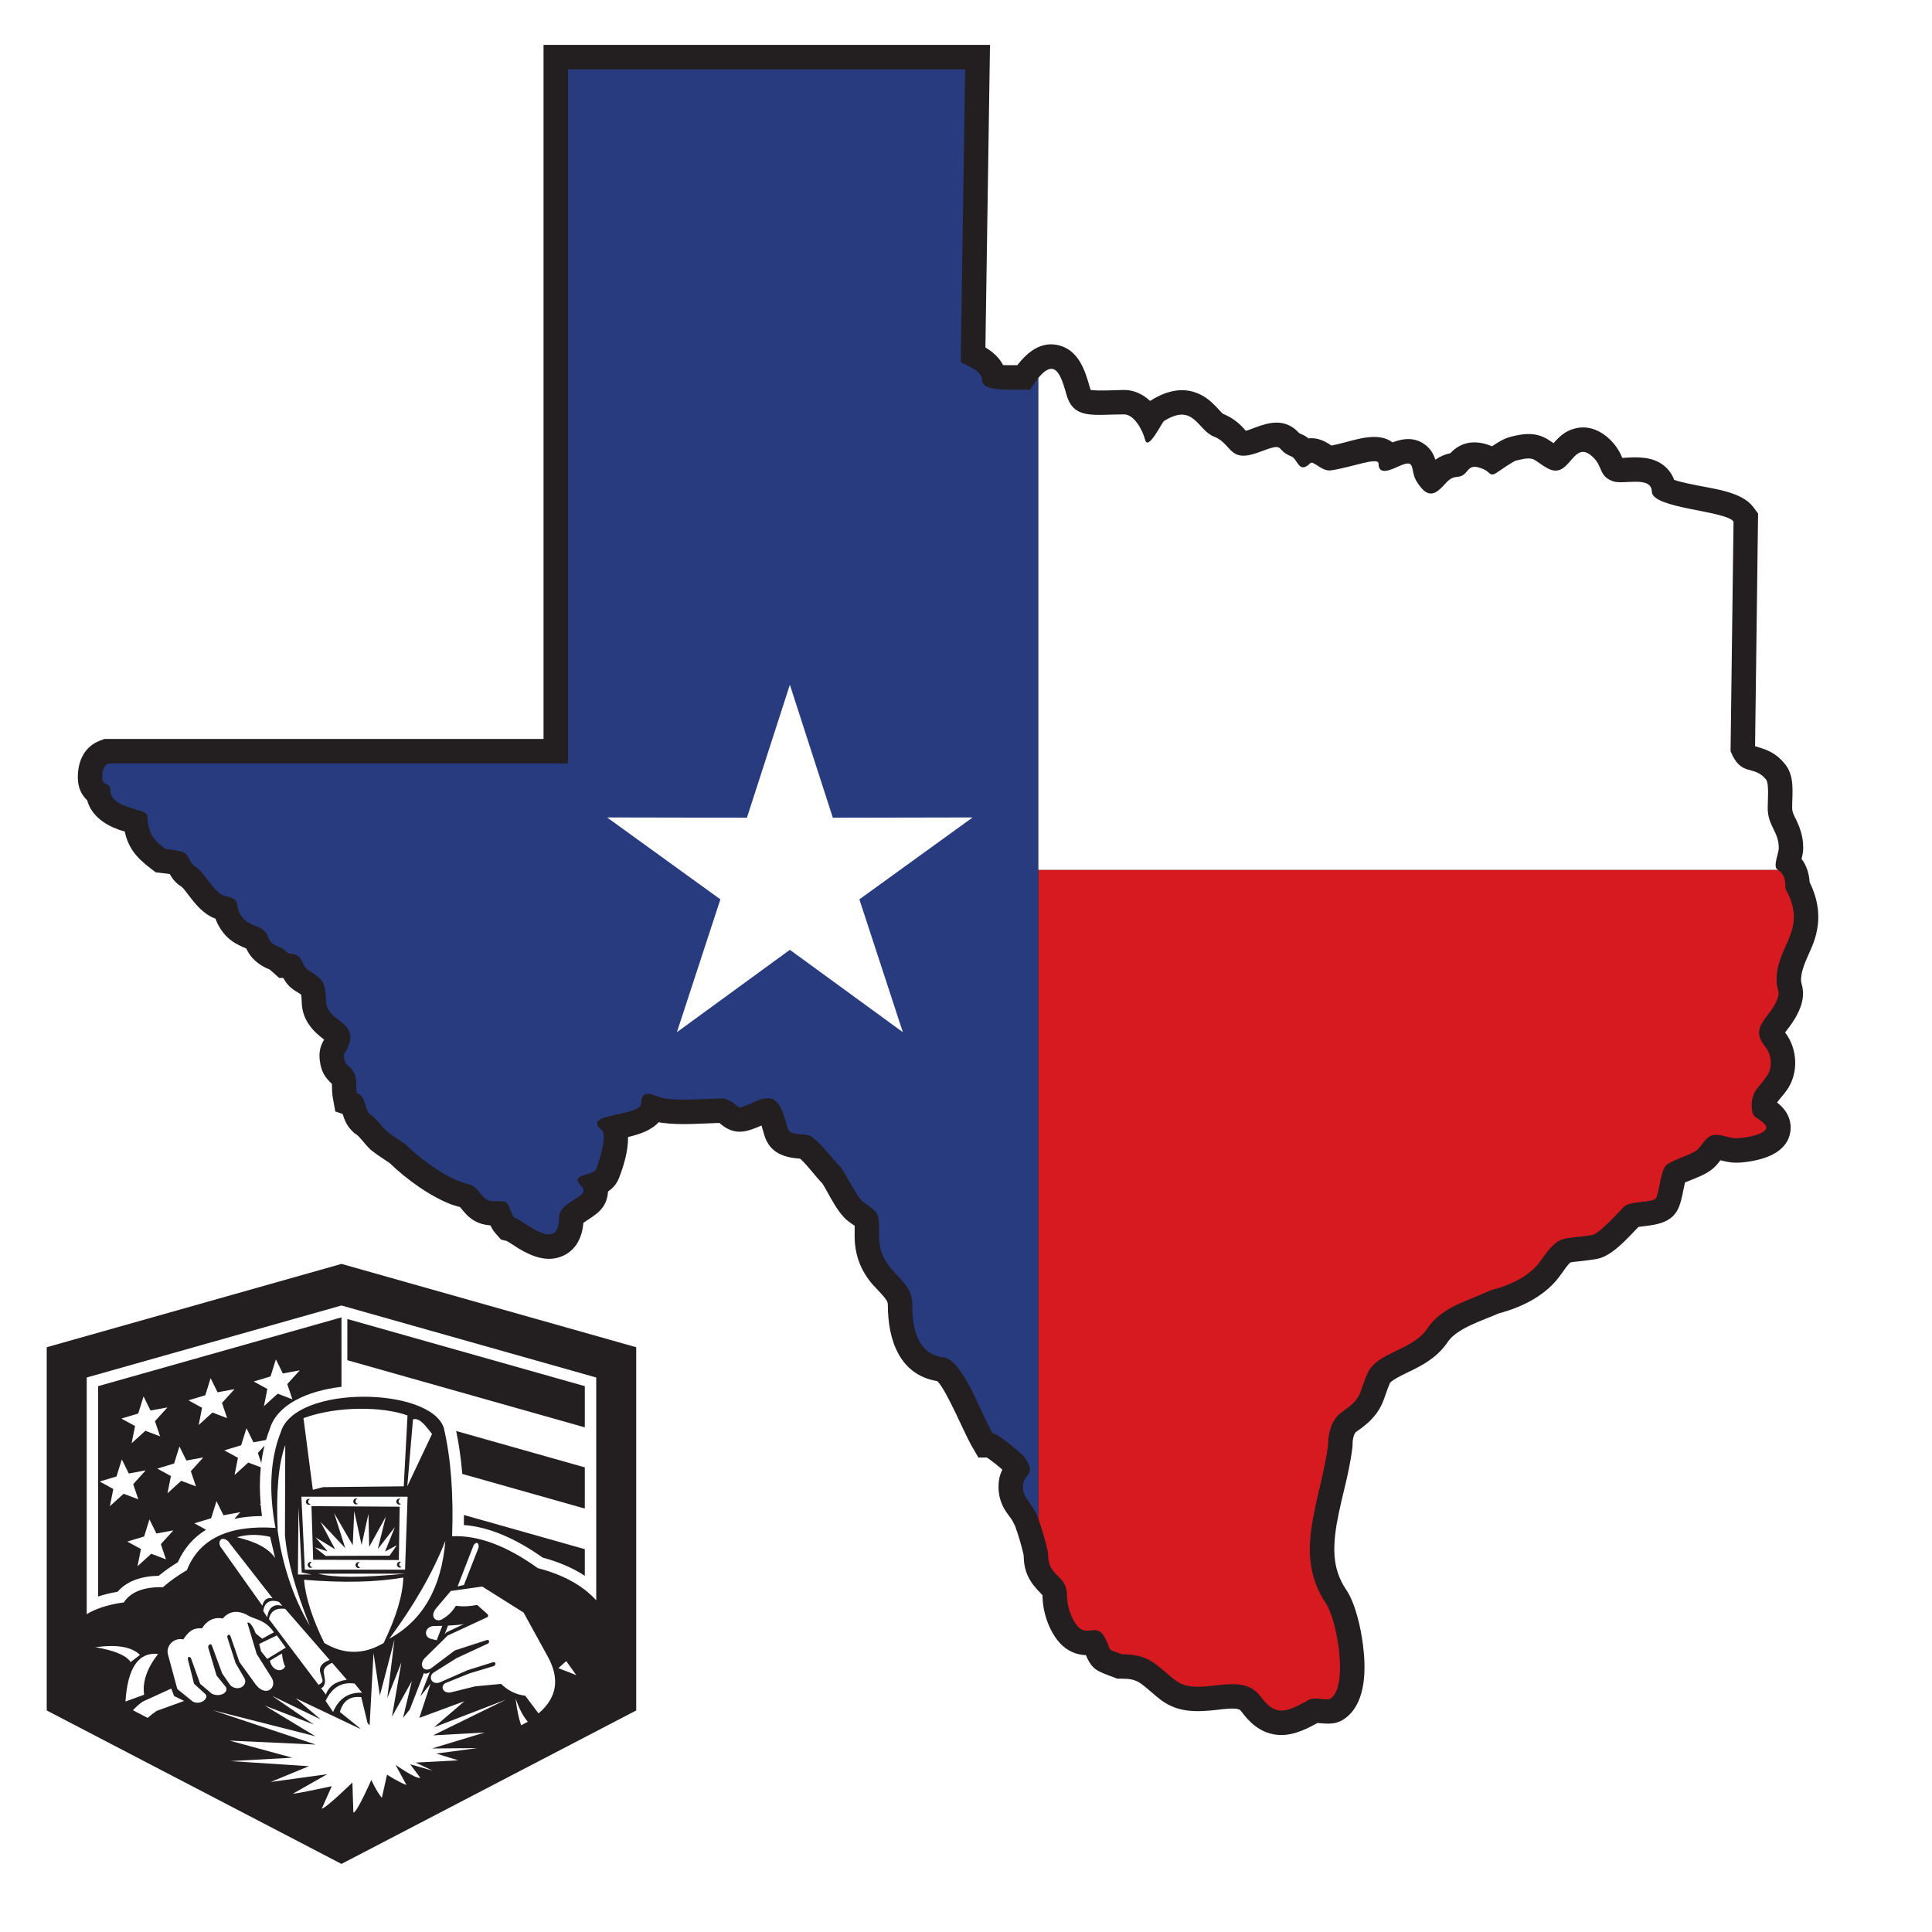 <svg xmlns="http://www.w3.org/2000/svg" xmlns:xlink="http://www.w3.org/1999/xlink" width="1024" zoomAndPan="magnify" viewBox="0 0 768 768" height="1024" preserveAspectRatio="xMidYMid meet" version="1.0"><defs><clipPath id="09ecdff26c"><path d="M 30.941 17.418 L 723 17.418 L 723 690 L 30.941 690 Z M 30.941 17.418 " clip-rule="nonzero"/></clipPath><clipPath id="23a671ce58"><path d="M 18.375 502.422 L 253 502.422 L 253 740.922 L 18.375 740.922 Z M 18.375 502.422 " clip-rule="nonzero"/></clipPath></defs><rect x="-76.8" width="921.6" fill="#ffffff" y="-76.8" height="921.6" fill-opacity="1"/><rect x="-76.8" width="921.6" fill="#ffffff" y="-76.8" height="921.6" fill-opacity="1"/><g clip-path="url(#09ecdff26c)"><path fill="#231f20" d="M 529.246 177.105 C 530.262 176.918 531.277 176.688 532.277 176.449 C 538.75 174.91 547.727 171.414 553.539 175.863 C 558.059 174.098 562.848 173.707 566.938 177.129 C 568.848 178.734 569.906 180.602 570.574 182.758 C 570.645 182.707 570.715 182.656 570.789 182.605 C 572.555 181.375 574.496 180.551 576.57 180.145 C 577.031 179.637 577.508 179.156 578.137 178.652 C 582.719 174.988 588.055 175.312 593.125 177.398 C 595.422 175.832 597.891 174.293 600.426 173.652 C 604.789 172.527 608.941 171.836 613.266 173.625 C 614.902 174.305 616.199 175.246 617.539 176.172 C 619.91 173.52 622.133 171.363 625.961 170.352 C 631.5 168.891 636.488 171.207 640.355 175.086 C 642.043 176.781 643.336 178.668 644.371 180.816 C 644.551 181.191 644.723 181.598 644.895 182.008 C 645.844 181.988 646.918 181.891 647.695 181.855 C 653.129 181.621 658.559 182.016 662.633 186.172 C 663.941 187.512 664.906 189.074 665.52 190.773 C 668.27 191.727 672.852 192.598 674.766 192.98 C 681.555 194.344 692.535 195.652 696.895 201.488 L 698.863 204.129 L 697.668 296.527 C 697.695 296.574 697.727 296.617 697.754 296.66 C 697.832 296.684 697.91 296.707 697.98 296.727 C 702.934 298.125 706.184 299.566 709.57 303.73 C 713.562 308.641 712.406 315.277 712.406 321.086 C 712.406 322.941 713.211 324.23 714 325.867 C 715.797 329.602 716.812 332.957 716.812 337.164 C 716.812 338.812 716.465 340.121 716.125 341.41 C 718.156 344.051 719.09 347.082 719.367 350.695 C 723.078 358.312 723.965 365.805 721.113 374.156 C 719.465 378.98 715.934 384.484 715.934 389.578 C 715.934 390.539 716.367 391.656 716.531 392.629 C 717.18 396.5 716.172 399.816 714.43 403.234 C 713.309 405.441 711.934 407.367 710.441 409.328 C 710.223 409.617 709.906 410.012 709.598 410.418 C 714.668 416.949 715.066 426.816 710.152 433.543 C 709.027 435.152 707.508 436.719 706.422 438.262 C 707.199 438.863 707.938 439.527 708.754 440.438 C 711.07 443.023 712.23 446.449 711.691 449.91 C 710.598 456.918 704.012 459.922 697.879 461.258 C 695.02 461.879 691.227 462.414 688.312 462.094 C 686.797 461.926 685.371 461.594 683.902 461.227 C 682.832 462.605 681.848 463.832 680.293 465.016 C 677.863 466.891 674.746 468.051 671.914 469.195 C 671.34 469.426 670.551 469.723 669.82 470.043 C 669.82 470.043 669.82 470.059 669.82 470.066 C 669.016 473.359 668.727 476.309 667.48 479.582 C 665 486.086 658.723 486.812 652.883 487.523 C 652.438 487.574 651.852 487.637 651.305 487.727 C 646.77 492.441 640.695 499.414 634.711 500.453 C 632.059 500.91 629.441 501.211 626.773 501.5 C 626.156 501.566 624.918 501.66 624.281 501.852 C 623.25 502.617 621.219 505.574 620.547 506.543 C 614.812 514.824 605.309 519.57 595.766 522.094 C 589.477 524.895 579.164 527.945 575.469 533.488 C 574.414 535.07 573.176 536.52 571.801 537.828 C 568.961 540.531 565.676 542.508 562.199 544.273 C 560.672 545.047 553.117 548.41 552.465 549.883 C 551.184 552.766 550.453 555.863 549.09 558.668 C 546.859 563.258 543.32 566.266 539.199 569.117 C 537.902 570.016 537.652 573.016 537.652 574.352 L 537.652 574.953 L 537.578 575.555 C 537.219 578.422 536.727 581.27 536.156 584.102 C 534.039 594.66 529.723 607.746 530.5 618.438 C 530.863 623.414 532.32 627.762 535.113 631.914 C 538.891 637.516 540.977 647.301 541.816 653.949 C 542.957 663.012 543.184 675.945 535.535 682.406 C 531.504 685.816 528.141 685.25 523.68 684.934 C 518.367 687.867 512.699 690.539 506.453 689.445 C 500.785 688.449 496.711 684.777 493.426 680.285 C 493.137 679.891 492.895 679.648 492.438 679.488 C 490.52 678.816 486.18 679.414 484.172 679.641 C 476.23 680.535 468.711 680.98 461.863 676.039 C 458.926 673.918 456.414 671.332 453.566 669.277 C 451.18 667.559 448.871 667.309 445.957 667.309 L 444.188 667.309 L 442.527 666.684 C 436.23 664.312 434.16 663.867 431.656 657.926 C 431.199 657.926 430.719 657.887 430.18 657.82 C 426.254 657.324 423 655.289 420.539 652.234 C 416.695 647.469 414.422 640.355 414.422 634.254 L 414.422 634.117 C 414.32 634.012 414.215 633.906 414.125 633.816 C 409.43 629.086 407.039 625.293 406.934 618.438 C 406.508 615.824 404.637 609.5 403.418 606.371 L 402.699 604.969 C 401.887 603.367 400.281 601.668 399.297 599.938 C 397.738 597.199 396.93 594.277 396.93 591.121 C 396.93 588.293 397.441 586.223 398.453 584.219 C 396.699 582.652 394.059 580.555 392.305 579.379 L 388.918 579.379 L 386.109 574.535 C 383.48 570.004 376.309 552.691 372.602 549.023 C 357.527 546.562 352.938 532.484 352.938 518.852 C 352.938 517.898 352.746 517.375 352.207 516.598 C 350.422 514.051 347.621 511.695 345.621 509.055 C 341.551 503.688 339.715 497.832 339.715 491.102 C 339.715 490.066 339.789 488.535 339.746 487.258 C 339.062 486.758 338.277 486.254 337.715 485.863 C 334.441 483.586 331.945 479.246 329.969 475.816 C 329.031 474.184 327.945 472.008 326.859 470.387 L 326.676 470.199 C 324.336 467.848 320.746 462.91 318.055 460.59 C 311.602 460.16 305.98 458.25 303.848 451.312 C 303.586 450.469 303.168 448.875 302.711 447.406 C 296.645 450.07 291.898 451.66 285.969 446.383 C 278.363 446.605 270.688 447.32 263.117 446.336 C 262.664 446.277 262.238 446.195 261.836 446.102 C 258.926 449.34 254.16 450.93 249.66 451.98 C 249.758 457.582 247.801 463.785 246.113 468.16 C 245.156 470.645 243.609 472.371 241.688 473.637 C 241.676 473.977 241.648 474.316 241.602 474.66 C 240.785 480.938 236.383 483.047 231.906 486.082 C 231.445 491.664 229.152 496.902 223.574 499.312 C 217.691 501.855 211.73 499.562 206.59 496.543 C 204.957 495.582 203.078 494.195 201.41 493.312 L 199.168 492.75 L 197.176 490.516 C 196.062 489.273 195.473 488.211 194.992 487.133 C 192.789 486.941 190.652 486.461 188.566 485.262 C 186.047 483.816 184.594 481.926 182.867 479.832 C 181.883 479.52 180.777 479.285 179.789 478.926 C 171.316 475.832 161.508 468.766 154.922 462.348 C 152.762 460.844 150.535 459.512 148.438 457.883 C 146.742 456.566 147.684 457.371 146.297 455.984 C 145.102 454.789 143.012 451.922 141.801 451.094 C 140.707 450.348 140.68 450.312 139.824 449.422 C 137.809 447.34 136.977 445.285 136.203 442.812 L 133.285 441.844 L 132.262 436.172 C 131.906 434.184 132.047 432.617 131.938 430.875 C 128.984 428.055 127.68 425.961 127.113 421.52 C 126.711 418.34 127.316 415.746 128.852 413.254 C 128.484 412.973 128.121 412.711 127.852 412.492 C 123.121 408.738 120.016 404.344 119.926 398.07 C 119.891 397.32 119.855 396.227 119.734 395.391 C 119.082 394.91 118.195 394.391 117.652 394.059 C 114.984 392.414 113.777 390.844 112.594 388.758 L 110.992 388.758 L 108.223 386.285 C 107.938 386.027 107.543 385.652 107.207 385.41 C 103.086 383.809 99.656 381.02 97.898 377.059 C 93.766 375.285 90.633 373.715 87.801 369.449 C 86.773 367.902 86.145 366.586 85.68 365.191 C 80.996 363.516 77.898 359.684 74.906 355.766 C 74.27 354.93 73 353.152 72.18 352.496 C 69.707 350.949 68.664 349.445 67.484 347.449 C 66.41 347.277 65.25 347.16 64.48 347.066 L 61.879 346.742 L 59.797 345.156 C 53.777 340.574 50.906 336.648 49.594 330.543 C 48.754 330.301 47.926 330.062 47.172 329.793 C 41.27 327.672 36.23 323.953 34.648 318.105 C 32.211 315.832 30.934 312.812 30.934 309.008 C 30.934 302.59 33.488 296.742 39.855 294.367 L 41.5 293.754 L 216.066 293.754 L 216.066 17.848 L 393.539 17.848 L 391.715 138.109 C 394.711 139.898 397.258 142.203 398.742 145.129 C 399.676 145.172 400.609 145.168 401.219 145.172 C 402.266 145.172 403.328 145.156 404.398 145.156 C 408.52 139.852 414.059 135.355 421.227 137.352 C 428.887 139.488 431.402 147.422 433.281 154.195 C 433.336 154.395 433.434 154.723 433.543 154.992 C 435.957 155.508 444.766 155.012 446.84 155.012 C 450.883 155.012 454.359 156.746 457.18 159.379 C 457.301 159.293 457.426 159.215 457.555 159.133 C 463.875 155.184 471.012 153.418 477.887 157.211 C 480.699 158.766 482.609 160.777 484.75 163.086 C 485.105 163.465 485.758 164.211 486.215 164.543 C 489.086 165.676 491.484 167.336 493.66 169.52 C 494.164 170.023 494.711 170.676 495.246 171.262 C 495.938 171.078 496.711 170.793 497.152 170.625 C 502.504 168.59 508.152 166.363 513.574 169.711 C 514.879 170.516 515.516 171.242 516.52 172.234 C 516.656 172.309 516.824 172.375 516.953 172.426 C 518.301 172.957 519.305 173.562 520.141 174.262 C 522.891 173.934 525.543 174.781 528.008 176.301 C 528.41 176.547 528.824 176.832 529.246 177.105 " fill-opacity="1" fill-rule="evenodd"/></g><path fill="#d71920" d="M 706.777 345.781 L 412.777 345.781 L 412.777 603.773 C 414.379 608.301 416.645 616.203 416.645 617.957 C 416.645 627.195 424.137 625.684 424.137 634.254 C 424.137 638.117 425.656 643.109 428.105 646.145 C 432.543 651.652 436.41 643.289 440.227 653.191 C 441.477 656.445 440.488 655.539 445.953 657.598 C 458.004 657.598 460.227 662.883 467.551 668.168 C 477.094 675.055 493.156 663.469 501.27 674.555 C 506.926 682.289 511.059 680.883 520.09 675.816 C 523.098 674.129 527.465 676.512 529.254 674.996 C 535.988 669.305 531.441 643.855 527.051 637.336 C 513.629 617.414 525.184 596.348 527.934 574.352 C 527.934 569.586 529.281 564.172 533.66 561.137 C 541.832 555.48 540.039 553.902 543.578 545.941 C 547.363 537.426 561.5 536.918 567.379 528.105 C 573.125 519.488 583.152 517.344 592.5 512.906 C 600.227 510.977 608.172 507.344 612.555 501.016 C 620.023 490.238 620.805 493.004 633.051 490.883 C 635.664 490.434 643.121 482.145 645.613 479.652 C 647.98 477.285 657.605 478.195 658.395 476.129 C 659.914 472.141 659.781 467.852 661.699 464.016 C 662.965 461.484 671.672 459.426 674.383 457.309 C 676.629 455.621 678.051 451.262 681.773 451.117 C 684.34 451.016 686.781 452.156 689.383 452.441 C 692.262 452.762 704.98 450.789 701.512 446.914 C 698.754 443.832 696.328 444.945 696.328 439.613 C 696.328 433.539 699.137 432.48 702.25 427.898 C 704.719 424.605 704.332 419.336 701.809 416.227 C 695.57 408.555 702.41 405.426 705.773 398.828 C 708.273 393.922 706.215 394.312 706.215 389.578 C 706.215 375.43 718.953 369.879 709.738 353.242 C 709.738 349.379 709.258 347.617 706.777 345.781 " fill-opacity="1" fill-rule="evenodd"/><path fill="#283b7e" d="M 412.777 345.781 L 412.777 150.207 C 411.75 151.445 410.621 153.039 409.371 155.035 C 403.688 154.375 390.422 156.355 390.422 151.07 C 390.422 147.336 384.473 145.496 381.906 143.918 L 383.672 27.562 L 225.781 27.562 L 225.781 303.469 L 43.25 303.469 C 41.203 304.234 40.648 306.305 40.648 309.012 C 40.648 312.711 43.848 310.762 43.848 314.098 C 43.848 321.582 58.297 321.344 58.512 324.16 C 59.035 331.07 60.277 333.32 65.68 337.434 C 67.758 337.691 70.777 338.051 72.738 338.758 C 75.148 339.629 75.188 342.945 77.367 344.289 C 81.664 346.938 85.121 355.305 89.609 356.23 C 96.359 357.625 92.855 359.504 95.895 364.082 C 97.707 366.812 100.297 367.531 103.32 368.816 C 104.512 369.211 106.207 370.953 106.492 372.246 C 106.977 374.434 108.91 375.688 110.875 376.422 C 112.344 376.969 113.531 378.004 114.695 379.047 C 121.055 379.047 119.184 383.598 122.746 385.793 C 128.734 389.48 129.25 390.582 129.637 397.793 C 129.637 406.395 142.777 405.73 138.352 416.039 C 138.113 417.957 136.445 417.898 136.75 420.297 C 137.195 423.77 138.414 423.008 140.227 425.605 C 142.355 428.664 141.211 431.055 141.824 434.453 C 145.855 435.797 144.637 441.27 147.281 443.078 C 150.258 445.113 151.77 448.176 154.395 450.215 C 156.66 451.973 158.695 453.102 161.176 454.879 C 166.727 460.422 175.879 467.16 183.121 469.805 C 185.547 470.695 187.902 470.723 189.738 472.902 C 193.625 477.523 192.699 477.547 200.211 477.547 C 202.332 477.547 202.949 482.406 204.426 484.059 C 208.211 485.004 222.273 498.637 222.273 483.836 C 222.273 477.285 235.453 475.863 231.09 471.504 C 226.004 466.422 235.93 467.566 237.039 464.68 C 237.93 462.371 241.566 451.117 239.246 449.262 C 230.465 442.25 254.891 444.066 254.891 438.469 C 254.891 431.762 261.312 436.312 264.367 436.707 C 271.496 437.637 280.004 436.758 287.77 436.629 C 296.223 439.445 290.043 442.406 300.562 437.734 C 309.547 433.746 310.766 440.762 313.133 448.461 C 314.082 451.555 318.246 450.477 321.293 451.227 C 324.414 451.996 331.082 460.859 333.562 463.355 C 334.941 463.816 340.41 475.914 343.262 477.891 C 349.734 482.391 349.43 482.258 349.43 491.105 C 349.43 506.5 362.652 506.969 362.652 518.855 C 362.652 527.707 364.512 538.348 374.996 539.555 C 382.652 540.438 389.664 561.316 394.512 569.668 C 396.355 569.668 406.383 577.848 407.523 579.621 C 412.242 586.957 406.641 585.367 406.641 591.121 C 406.641 595.25 409.582 597.086 411.355 600.559 C 411.586 600.633 412.125 601.922 412.777 603.773 Z M 412.777 345.781 " fill-opacity="1" fill-rule="evenodd"/><path fill="#ffffff" d="M 417.816 146.617 C 416.465 146.668 414.828 147.734 412.777 150.207 L 412.777 345.781 L 706.777 345.781 C 706.668 345.699 706.555 345.617 706.434 345.535 C 704.789 344.391 707.094 338.973 707.094 337.164 C 707.094 330.457 702.688 328.402 702.688 321.09 C 702.688 318.527 703.324 311.449 702.027 309.855 C 697.109 303.805 692.195 309.078 687.926 298.625 L 689.105 207.297 C 685.859 202.949 656.805 202.188 656.633 195.461 C 656.461 188.992 645.523 192.766 641.301 191.344 C 635.613 189.426 637.172 185.652 633.473 181.945 C 625.078 173.527 624.414 191.215 615.168 186.145 C 609.227 182.891 610.523 181.094 602.816 183.051 C 601.887 183.051 596.023 187.219 594.766 188.027 C 592.293 189.609 592.227 187.621 589.914 186.59 C 582.359 183.207 584.531 189.23 579.219 189.574 C 575.562 189.809 574.555 192.898 571.566 195.117 C 567.703 198.012 565.148 194.352 563.414 191.812 C 560.133 187.023 563.359 182.113 556.363 185.207 C 553.07 186.66 547.988 189.238 547.988 184.324 C 547.988 181.398 537.098 185.887 528.93 186.992 C 525.484 187.461 522.023 182.965 520.883 184.105 C 516.293 188.691 515.867 182.438 513.391 181.461 C 506.441 178.73 511.555 175.539 500.605 179.703 C 488.262 184.398 489.988 176.402 482.535 173.535 C 475.973 171.012 474.641 159.91 462.703 167.367 C 461.891 167.875 456.398 179.41 455.211 174.855 C 454.199 170.977 450.887 164.727 446.836 164.727 C 434.688 164.727 426.73 166.914 423.918 156.797 C 422.391 151.297 420.793 146.504 417.82 146.617 Z M 313.988 272.199 L 296.914 325.055 L 241.336 324.949 L 286.363 357.508 L 269.086 410.301 L 313.988 377.566 L 358.891 410.301 L 341.613 357.508 L 386.641 324.949 L 331.062 325.055 Z M 313.988 272.199 " fill-opacity="1" fill-rule="evenodd"/><g clip-path="url(#23a671ce58)"><path fill="#231f20" d="M 138.082 540.707 L 138.078 524.332 L 232.469 551.016 L 232.469 567.391 Z M 103.863 581.594 C 104.168 579.215 104.602 576.902 105.16 574.652 L 102.5 577.578 Z M 135.742 523.672 L 135.746 551.273 C 122.312 552.863 110.375 558.23 107.355 567.703 C 106.754 569.238 106.227 570.812 105.762 572.414 L 100.746 573.34 L 97.977 567.73 L 95.859 574.523 L 89.172 576.539 L 94.594 579.496 L 93.23 586.352 L 98.699 581.383 L 103.672 583.273 C 103.199 587.93 103.184 592.816 103.621 597.93 L 103.195 598.059 L 103.656 598.309 C 103.785 599.742 103.945 601.191 104.145 602.656 C 100.211 602.68 96.535 603.047 93.141 603.766 L 95.555 601.105 L 88.828 602.344 L 86.055 596.734 L 83.941 603.531 L 77.25 605.543 L 81.918 608.09 C 77.035 611.078 73.234 615.348 70.691 621.012 C 67.805 622.797 65.262 624.59 63.094 626.395 C 56.367 626.535 50.551 628.367 46.73 632.758 C 43.961 633.215 41.371 633.855 39.016 634.641 L 39.016 551.016 Z M 48.266 563.906 L 53.688 566.863 L 52.324 573.719 L 57.793 568.75 L 63.637 570.973 L 61.594 564.945 L 66.57 559.465 L 59.84 560.707 L 57.07 555.098 L 54.953 561.895 Z M 49.145 593.781 L 54.988 596.004 L 52.945 589.977 L 57.922 584.496 L 51.191 585.738 L 48.422 580.129 L 46.305 586.922 L 39.617 588.938 L 45.039 591.895 L 43.676 598.746 Z M 63.934 613.836 L 68.906 608.355 L 62.18 609.598 L 59.406 603.988 L 57.293 610.781 L 50.602 612.797 L 56.023 615.754 L 54.664 622.609 L 60.129 617.641 L 65.977 619.863 Z M 75.855 584.828 L 80.828 579.348 L 74.098 580.59 L 71.328 574.98 L 69.211 581.777 L 62.523 583.789 L 67.945 586.75 L 66.582 593.602 L 72.051 588.637 L 77.898 590.859 Z M 88.242 557.695 L 93.219 552.215 L 86.488 553.457 L 83.719 547.848 L 81.602 554.641 L 74.914 556.656 L 80.336 559.613 L 78.973 566.469 L 84.438 561.5 L 90.285 563.723 Z M 114.188 550.211 L 119.164 544.73 L 112.434 545.973 L 109.664 540.363 L 107.547 547.156 L 100.859 549.172 L 106.281 552.129 L 104.918 558.98 L 110.387 554.016 L 116.23 556.238 Z M 184.383 606.223 C 194.375 606.98 204.855 611.488 215.734 619.164 C 222.098 620.887 227.703 623.281 232.469 626.402 L 232.469 615.812 L 184.414 602.227 C 184.414 603.547 184.406 604.875 184.383 606.223 Z M 183.766 585.902 L 232.469 599.672 L 232.469 583.297 L 181.336 568.84 C 182.445 574.121 183.254 579.82 183.766 585.902 Z M 124.488 620.031 L 123.816 598.715 L 158.883 598.938 L 158.547 620.145 Z M 130.207 616.672 L 125.148 615.094 L 129.453 618.512 L 154.84 618.414 L 157.762 614.238 L 153.062 616.77 L 156.973 607.043 L 150.176 615.785 L 153.359 602.934 L 146.758 614.895 L 146.465 601.785 L 143.738 614.141 L 140.812 600.699 L 140.223 614.238 L 132.832 601.488 L 137.234 615.387 L 127.418 604.969 L 133.227 615.883 L 125.445 611.117 Z M 122.77 598.184 C 123.043 598.184 123.297 598.09 123.496 597.934 C 122.941 597.922 122.5 597.469 122.5 596.914 C 122.5 596.438 122.824 596.039 123.262 595.926 C 123.113 595.855 122.949 595.816 122.773 595.816 C 122.117 595.816 121.59 596.348 121.59 597 C 121.59 597.652 122.117 598.184 122.77 598.184 Z M 141.598 598.02 C 141.867 598.02 142.121 597.926 142.32 597.77 C 141.77 597.758 141.324 597.305 141.324 596.75 C 141.324 596.273 141.648 595.875 142.086 595.762 C 141.938 595.691 141.773 595.652 141.598 595.652 C 140.941 595.652 140.414 596.184 140.414 596.836 C 140.414 597.488 140.941 598.02 141.598 598.02 Z M 158.719 598.102 C 158.992 598.102 159.242 598.008 159.441 597.852 C 158.891 597.84 158.445 597.387 158.445 596.832 C 158.445 596.355 158.77 595.957 159.211 595.844 C 159.059 595.773 158.895 595.734 158.719 595.734 C 158.066 595.734 157.535 596.266 157.535 596.918 C 157.535 597.57 158.066 598.102 158.719 598.102 Z M 159.457 620.898 C 159.309 620.832 159.141 620.793 158.965 620.793 C 158.312 620.793 157.785 621.324 157.785 621.977 C 157.785 622.629 158.312 623.16 158.965 623.16 C 159.238 623.16 159.492 623.066 159.691 622.91 C 159.137 622.898 158.695 622.445 158.695 621.891 C 158.695 621.414 159.02 621.016 159.457 620.898 Z M 142.234 622.055 C 142.234 621.578 142.559 621.18 142.996 621.066 C 142.848 620.996 142.68 620.957 142.504 620.957 C 141.852 620.957 141.324 621.488 141.324 622.141 C 141.324 622.793 141.852 623.324 142.504 623.324 C 142.777 623.324 143.031 623.23 143.23 623.074 C 142.676 623.062 142.234 622.609 142.234 622.055 Z M 123.211 621.973 C 123.211 621.496 123.535 621.098 123.973 620.984 C 123.824 620.914 123.656 620.875 123.48 620.875 C 122.828 620.875 122.301 621.406 122.301 622.059 C 122.301 622.711 122.828 623.242 123.48 623.242 C 123.754 623.242 124.008 623.148 124.207 622.992 C 123.652 622.98 123.211 622.527 123.211 621.973 Z M 252.906 535.543 L 252.906 679.934 L 135.742 740.934 L 18.578 679.934 L 18.578 535.543 L 135.742 502.422 Z M 51.941 660.695 L 55.641 657.852 C 52.34 654.625 46.438 653.609 37.938 654.797 C 45.523 656.082 50.191 658.047 51.941 660.695 Z M 49.875 676.379 L 57.293 673.684 C 56.559 668.559 58.41 663.152 62.852 657.469 C 55.074 656.652 50.75 662.957 49.875 676.379 Z M 73.191 676.156 L 69.207 674.184 L 68.074 671.227 L 56.703 676.43 C 55.348 677.383 54.062 678.516 52.836 679.84 L 58.688 682.887 C 59.828 681.887 61.035 680.957 62.309 680.094 Z M 74.672 659.602 C 74.691 658.477 75.027 658.32 75.875 659.043 L 79.562 669.352 L 84.172 673.258 C 87.379 674.875 91.09 672.727 89.754 670.574 L 86.082 666.051 L 82.77 654.891 C 82.672 653.926 83.641 653.09 84.199 654.023 L 88.305 665.195 L 91.602 669.969 C 94.594 672.578 98.496 670.125 97.262 667.285 L 93.645 661.105 L 90.398 650.977 C 90.152 649.777 91.238 649.445 91.609 650.371 L 95.18 660.68 L 101.793 669.816 C 105.773 674.723 110.254 670.914 108.035 667.008 L 102.027 657.469 L 98.336 645.098 C 98.941 644.465 100.387 645.945 101.656 649.305 L 104.223 651.41 L 108.867 648.879 C 105.172 643.402 100.895 643.895 97.898 641.762 C 94.191 640.027 90.996 640.496 88.562 643.387 C 84.816 642.582 81.855 644.613 80.305 647.309 C 76.207 646.898 74.562 649.289 72.855 651.684 C 68.758 650.859 65.852 654.562 66.781 657.707 L 70.48 671.406 L 76.648 676.406 C 79.695 678.035 83.246 674.988 81.645 673.441 L 77.137 669.309 Z M 113.27 610.215 L 113.391 574.434 C 110.688 581.82 109.688 593.18 110.391 608.504 C 111.988 620.391 116.082 634.496 123.152 646.23 C 117.379 631.871 114.086 619.867 113.27 610.215 Z M 175.816 646.289 C 174.352 646.336 173.332 646.348 173.332 646.348 C 168.773 646.027 168.227 650.566 171.117 651.41 C 171.855 651.625 172.652 651.855 173.594 652.012 Z M 174.203 652.098 C 174.23 652.102 174.25 652.105 174.281 652.109 L 174.574 651.812 Z M 177.043 612.508 C 172.027 625.184 164.598 638.152 154.754 651.41 C 168.043 644.176 175.473 631.207 177.043 612.508 Z M 113.59 654.949 L 110.055 650.109 L 103.027 653.488 L 103.812 656.469 L 106.227 659.449 Z M 112.078 657.297 L 107.277 660.145 C 108.215 664.379 112.207 664.887 113.336 662.484 C 112.719 661.145 112.301 659.414 112.078 657.297 Z M 126.625 669.75 C 127.75 669.152 128.371 668.676 128.195 667.777 L 127.273 664.676 C 126.723 662.402 128.422 660.719 131.059 659.879 L 113.367 639.539 C 109.715 639.082 107.559 640.43 106.902 643.594 Z M 127.648 671.105 L 129.547 673.621 C 130.66 670.344 133.434 668.371 137.867 667.711 L 132.031 661 C 129.957 661.879 128.625 663.074 128.668 664.535 L 129.188 667.938 C 129.246 669.367 128.793 670.594 127.648 671.105 Z M 129.434 676.152 L 132.41 680.543 C 134.672 675.215 138.516 672.66 143.934 672.887 L 140.957 669.234 C 135.73 668.527 131.891 670.836 129.434 676.152 Z M 152.5 653.125 C 157.531 642.742 160.133 634.062 160.312 627.086 C 149.848 628.969 136.109 629.262 120.852 627.98 C 121.477 635.09 124.168 643.469 128.926 653.121 C 136.75 657.801 144.609 657.801 152.5 653.125 Z M 161.156 625.559 L 126.438 625.559 C 132.508 627.195 144.082 627.195 161.156 625.559 Z M 161.996 562.66 C 152.059 559.051 133.82 558.855 120.637 563.738 L 124.355 592.227 L 128.438 591.164 L 160.496 590.836 Z M 161.906 590.812 L 171.75 570.023 C 169.234 566.898 166.797 563.348 164.164 564.238 Z M 119.812 594.957 L 121.176 623.961 L 161.016 623.961 L 162.023 594.957 Z M 118.648 599.16 L 118.426 625.879 L 123.816 625.879 L 119.949 625.098 Z M 104.668 640.469 L 106.254 642.938 C 106.629 639.105 108.883 637.332 112.254 638.379 L 110.902 636.785 C 107.293 635.555 105 637.105 104.668 640.469 Z M 109.363 619.344 L 107.371 610.918 C 102.668 609.832 98.273 609.887 94.191 611.086 C 101.809 612.852 106.863 615.602 109.363 619.344 Z M 90.672 612.648 C 88.543 610.758 86.512 611.945 87.504 614.652 L 104.277 638.273 C 104.883 635.871 106.25 634.895 108.371 635.344 Z M 172.129 689.836 L 201.176 675.617 L 172.543 686.617 L 184.613 676.27 L 166.691 682.883 L 171.145 669.289 L 167.07 674.352 L 170.879 664.629 C 169.844 665.352 169.066 665.48 168.543 665.004 L 162.898 679.539 L 160.211 682.883 L 163.723 668.238 L 155.801 682.438 L 159.551 660.867 L 153.949 675.043 L 156.812 651.715 L 151.004 673.992 L 148.477 657.113 L 146.918 685.922 L 146.098 684.875 L 143.598 674.633 C 139.145 674.152 136.316 676.121 135.117 680.543 L 142.965 686.898 L 143.035 687.176 L 117.543 675.07 L 127.469 683.48 L 108.172 674.133 L 124.766 685.527 L 105.262 678.008 L 125.402 690.199 L 84.465 679.805 L 125.508 693.496 L 91.23 691.914 L 116.23 698.715 L 91.684 700.062 L 122.812 702.09 L 107.613 708.359 L 130.09 705.277 L 116.496 712.984 C 117.379 713.215 131.883 710.035 131.883 710.035 L 127.926 718.934 C 129.355 719.051 140.086 708.57 140.086 708.57 L 140.469 720.543 C 141.973 720.488 147.609 707.547 147.609 707.547 C 147.609 707.547 149.691 712.234 151.797 714.648 L 153.852 705.445 C 153.852 705.445 158.438 708.441 161.57 709.559 L 157.23 701.555 C 157.23 701.555 165.445 707.34 167.062 706.695 L 163.051 701.32 L 172.02 703.891 L 165.238 700.652 L 182.152 699.766 L 173.434 697.07 L 189.734 694.891 L 171.711 695.047 L 192.645 688.703 Z M 209.836 684.426 C 208.035 682.426 206.41 679.344 204.957 675.184 C 205.418 679.273 206.145 682.82 207.137 685.832 Z M 217.711 658.441 L 208.125 641.008 L 191.703 630.676 L 179.195 632.441 L 173.387 639.312 C 170.641 642.645 173.285 644.984 175.578 643.766 C 178.773 641.953 179.902 640.316 181.246 638.324 C 183.973 638.695 186.781 638.578 189.672 637.977 L 193.754 641.629 C 194.242 642.148 194.148 642.715 193.379 643.008 L 177.934 650.176 L 168.789 659.184 C 166.52 661.672 168.148 664.824 171.211 663.281 L 180.789 656.078 L 193.645 651.902 C 194.457 651.75 194.801 652.914 193.891 653.383 L 181.531 659.113 L 172.488 664.801 C 170.023 666.281 171.504 670.172 175.02 668.691 L 185.809 663.949 L 196.113 660.711 C 197.035 660.699 197.285 661.504 196.422 662.246 L 186.699 665.176 L 177.148 669.023 C 174.66 670.32 176.27 673.547 179.48 672.68 L 188.832 670.355 L 199.207 669.379 C 201.602 671.742 204.887 673.656 208.789 674.07 L 214.07 681.105 C 221.43 674.887 222.641 667.332 217.711 658.441 Z M 177.527 648.836 L 184.348 645.617 C 182.754 645.914 180.293 646.094 178.098 646.199 L 176.762 649.605 Z M 184.422 630.047 L 190.242 615.188 C 190.508 613.117 189.242 612.73 188.266 614.242 L 181.898 630.633 Z M 229.078 665.879 L 225.09 660.309 L 221.969 663.109 Z M 237.012 547.578 L 135.742 518.949 L 34.473 547.578 L 34.473 641.66 C 37.855 639.559 42.98 637.805 49.211 636.988 C 51.98 632.789 57.168 630.773 64.777 630.938 C 67.23 628.73 70.406 626.461 74.301 624.137 C 79.219 611.684 90.957 606.098 109.508 607.375 C 106.719 592.547 107.43 579.828 111.641 569.219 C 117.379 550.367 171.211 551.266 176.438 567.676 C 179.23 579.645 180.324 593.984 179.719 610.695 C 189.945 610.188 201.297 614.402 213.773 623.348 C 223.883 625.965 231.625 630.23 237.012 636.145 Z M 237.012 547.578 " fill-opacity="1" fill-rule="nonzero"/></g></svg>